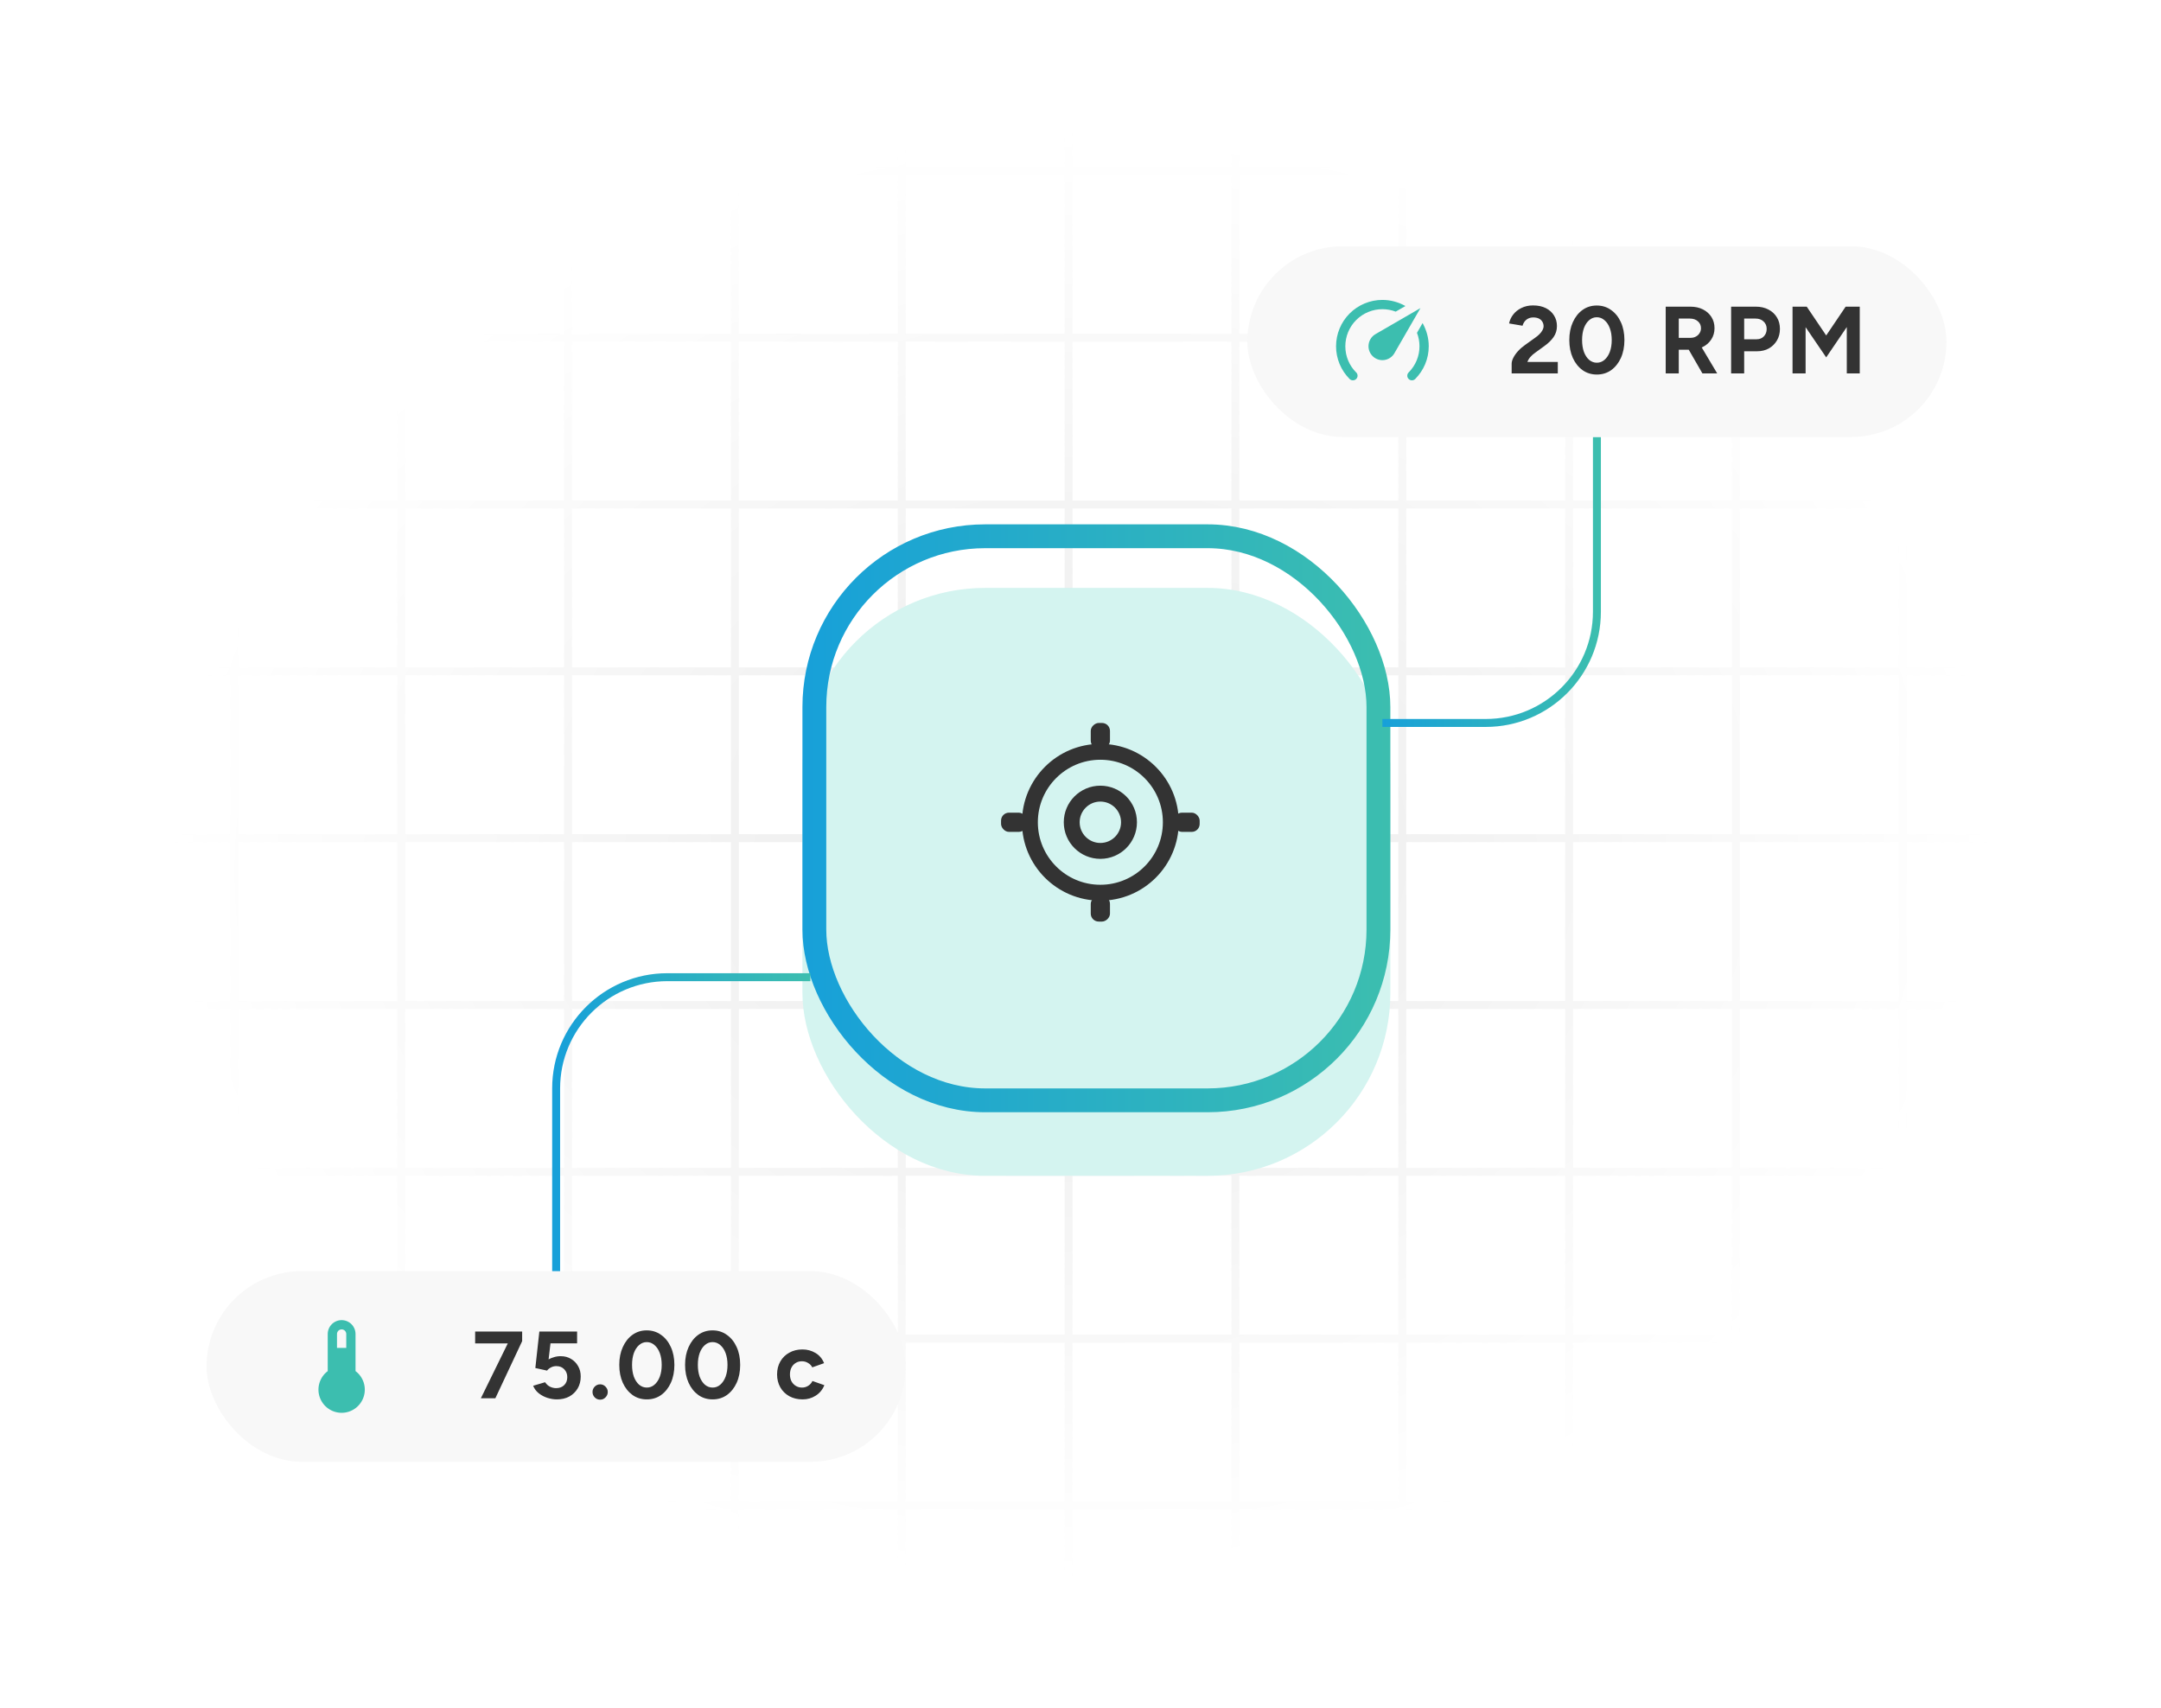 <svg width="272" height="215" viewBox="0 0 272 215" fill="none" xmlns="http://www.w3.org/2000/svg">
<rect x="7.62939e-06" width="272" height="215" fill="white"/>
<mask id="mask0_1165_24968" style="mask-type:alpha" maskUnits="userSpaceOnUse" x="0" y="0" width="272" height="215">
<rect width="272" height="215" fill="white"/>
</mask>
<g mask="url(#mask0_1165_24968)">
<rect x="8" width="1" height="215" fill="#EAEAEA"/>
<rect x="29" width="1" height="215" fill="#EAEAEA"/>
<rect x="50" width="1" height="215" fill="#EAEAEA"/>
<rect x="71" width="1" height="215" fill="#EAEAEA"/>
<rect x="92" width="1" height="215" fill="#EAEAEA"/>
<rect x="113" width="1" height="215" fill="#EAEAEA"/>
<rect x="134" width="1" height="215" fill="#EAEAEA"/>
<rect x="155" width="1" height="215" fill="#EAEAEA"/>
<rect x="176" width="1" height="215" fill="#EAEAEA"/>
<rect x="197" width="1" height="215" fill="#EAEAEA"/>
<rect x="218" width="1" height="215" fill="#EAEAEA"/>
<rect x="239" width="1" height="215" fill="#EAEAEA"/>
<rect x="260" width="1" height="215" fill="#EAEAEA"/>
<rect x="278" width="1" height="283" transform="rotate(90 278 0)" fill="#EAEAEA"/>
<rect x="278" y="21" width="1" height="283" transform="rotate(90 278 21)" fill="#EAEAEA"/>
<rect x="278" y="42" width="1" height="283" transform="rotate(90 278 42)" fill="#EAEAEA"/>
<rect x="278" y="63" width="1" height="283" transform="rotate(90 278 63)" fill="#EAEAEA"/>
<rect x="278" y="84" width="1" height="283" transform="rotate(90 278 84)" fill="#EAEAEA"/>
<rect x="278" y="105" width="1" height="283" transform="rotate(90 278 105)" fill="#EAEAEA"/>
<rect x="278" y="126" width="1" height="283" transform="rotate(90 278 126)" fill="#EAEAEA"/>
<rect x="278" y="147" width="1" height="283" transform="rotate(90 278 147)" fill="#EAEAEA"/>
<rect x="278" y="168" width="1" height="283" transform="rotate(90 278 168)" fill="#EAEAEA"/>
<rect x="278" y="189" width="1" height="283" transform="rotate(90 278 189)" fill="#EAEAEA"/>
<rect x="278" y="210" width="1" height="283" transform="rotate(90 278 210)" fill="#EAEAEA"/>
<rect width="272" height="215" fill="url(#paint0_radial_1165_24968)"/>
<g filter="url(#filter0_i_1165_24968)">
<rect x="101" y="66" width="74" height="74" rx="23" fill="#D4F4F0"/>
</g>
<rect x="102.5" y="67.5" width="71" height="71" rx="21.5" stroke="url(#paint1_linear_1165_24968)" stroke-width="3"/>
<circle cx="138.5" cy="103.499" r="8.868" stroke="#333333" stroke-width="2"/>
<circle cx="138.5" cy="103.5" r="3.605" stroke="#333333" stroke-width="2"/>
<rect x="147.774" y="102.291" width="3.226" height="2.419" rx="1" fill="#333333"/>
<rect x="126" y="102.291" width="3.226" height="2.419" rx="1" fill="#333333"/>
<rect x="139.71" y="91" width="3.226" height="2.419" rx="1" transform="rotate(90 139.71 91)" fill="#333333"/>
<rect x="139.71" y="112.773" width="3.226" height="2.419" rx="1" transform="rotate(90 139.71 112.773)" fill="#333333"/>
<path d="M174 91H187C194.732 91 201 84.732 201 77V55" stroke="url(#paint2_linear_1165_24968)"/>
<rect x="157" y="31" width="88" height="24" rx="12" fill="#F8F8F8"/>
<path d="M174 45.333C173.536 45.333 173.091 45.149 172.763 44.821C172.434 44.493 172.25 44.047 172.25 43.583C172.25 42.93 172.606 42.358 173.125 42.061L178.789 38.782L175.563 44.371C175.272 44.943 174.683 45.333 174 45.333ZM174 37.75C175.056 37.75 176.042 38.042 176.899 38.52L175.674 39.226C175.167 39.028 174.583 38.917 174 38.917C172.762 38.917 171.575 39.408 170.7 40.283C169.825 41.159 169.333 42.346 169.333 43.583C169.333 44.873 169.853 46.039 170.698 46.879H170.704C170.932 47.107 170.932 47.474 170.704 47.702C170.477 47.929 170.103 47.929 169.876 47.708C169.333 47.166 168.903 46.524 168.61 45.816C168.316 45.108 168.166 44.349 168.167 43.583C168.167 42.036 168.781 40.553 169.875 39.459C170.969 38.365 172.453 37.75 174 37.75ZM179.833 43.583C179.833 45.193 179.18 46.652 178.124 47.708C177.897 47.929 177.529 47.929 177.302 47.702C177.248 47.648 177.205 47.584 177.175 47.513C177.146 47.443 177.131 47.367 177.131 47.29C177.131 47.214 177.146 47.138 177.175 47.068C177.205 46.997 177.248 46.933 177.302 46.879C177.735 46.447 178.079 45.933 178.314 45.368C178.548 44.802 178.668 44.196 178.667 43.583C178.667 43 178.556 42.417 178.352 41.892L179.058 40.667C179.542 41.542 179.833 42.522 179.833 43.583Z" fill="#3CBEAF"/>
<path d="M190.268 47V45.788C190.268 45.556 190.34 45.3 190.484 45.02C190.628 44.74 190.828 44.46 191.084 44.18C191.34 43.9 191.64 43.64 191.984 43.4L193.256 42.488C193.432 42.368 193.596 42.232 193.748 42.08C193.908 41.928 194.036 41.764 194.132 41.588C194.236 41.404 194.288 41.228 194.288 41.06C194.288 40.852 194.236 40.664 194.132 40.496C194.036 40.328 193.892 40.196 193.7 40.1C193.508 40.004 193.272 39.956 192.992 39.956C192.752 39.956 192.536 40.004 192.344 40.1C192.16 40.196 192.008 40.324 191.888 40.484C191.768 40.644 191.684 40.816 191.636 41L189.944 40.712C190.024 40.312 190.196 39.94 190.46 39.596C190.724 39.252 191.068 38.976 191.492 38.768C191.924 38.552 192.412 38.444 192.956 38.444C193.58 38.444 194.116 38.556 194.564 38.78C195.012 39.004 195.356 39.312 195.596 39.704C195.844 40.088 195.968 40.536 195.968 41.048C195.968 41.568 195.824 42.032 195.536 42.44C195.256 42.84 194.868 43.216 194.372 43.568L193.232 44.396C193 44.556 192.8 44.732 192.632 44.924C192.464 45.116 192.336 45.328 192.248 45.56H196.076V47H190.268ZM200.993 47.144C200.313 47.144 199.713 46.96 199.193 46.592C198.673 46.216 198.265 45.704 197.969 45.056C197.673 44.4 197.525 43.648 197.525 42.8C197.525 41.952 197.673 41.204 197.969 40.556C198.265 39.9 198.669 39.388 199.181 39.02C199.701 38.644 200.301 38.456 200.981 38.456C201.661 38.456 202.261 38.644 202.781 39.02C203.309 39.388 203.721 39.9 204.017 40.556C204.313 41.204 204.461 41.952 204.461 42.8C204.461 43.648 204.313 44.4 204.017 45.056C203.721 45.704 203.313 46.216 202.793 46.592C202.273 46.96 201.673 47.144 200.993 47.144ZM200.993 45.656C201.353 45.656 201.673 45.536 201.953 45.296C202.241 45.048 202.465 44.712 202.625 44.288C202.785 43.856 202.865 43.36 202.865 42.8C202.865 42.24 202.785 41.744 202.625 41.312C202.465 40.88 202.241 40.544 201.953 40.304C201.673 40.056 201.349 39.932 200.981 39.932C200.621 39.932 200.301 40.056 200.021 40.304C199.741 40.544 199.521 40.88 199.361 41.312C199.209 41.744 199.133 42.24 199.133 42.8C199.133 43.36 199.209 43.856 199.361 44.288C199.521 44.712 199.741 45.048 200.021 45.296C200.309 45.536 200.633 45.656 200.993 45.656ZM209.658 47V38.6H212.778C213.37 38.6 213.894 38.716 214.35 38.948C214.806 39.18 215.162 39.5 215.418 39.908C215.674 40.308 215.802 40.776 215.802 41.312C215.802 41.84 215.666 42.312 215.394 42.728C215.13 43.136 214.766 43.456 214.302 43.688C213.838 43.912 213.31 44.024 212.718 44.024H211.302V47H209.658ZM214.278 47L212.334 43.628L213.594 42.728L216.138 47H214.278ZM211.302 42.524H212.79C213.038 42.524 213.258 42.472 213.45 42.368C213.65 42.264 213.806 42.12 213.918 41.936C214.038 41.752 214.098 41.544 214.098 41.312C214.098 40.952 213.966 40.66 213.702 40.436C213.446 40.212 213.114 40.1 212.706 40.1H211.302V42.524ZM217.892 47V38.6H221.012C221.604 38.6 222.128 38.72 222.584 38.96C223.04 39.192 223.396 39.52 223.652 39.944C223.908 40.36 224.036 40.844 224.036 41.396C224.036 41.94 223.912 42.424 223.664 42.848C223.416 43.272 223.076 43.608 222.644 43.856C222.212 44.096 221.712 44.216 221.144 44.216H219.536V47H217.892ZM219.536 42.704H221.108C221.476 42.704 221.776 42.584 222.008 42.344C222.248 42.096 222.368 41.78 222.368 41.396C222.368 41.012 222.236 40.7 221.972 40.46C221.716 40.22 221.384 40.1 220.976 40.1H219.536V42.704ZM225.623 47V38.6H227.411L229.859 42.224L232.307 38.6H234.083V47H232.451V41.168L229.859 44.984L227.267 41.18V47H225.623Z" fill="#333333"/>
<rect x="26" y="160" width="88" height="24" rx="12" fill="#F8F8F8"/>
<path d="M44.75 172.583V167.916C44.75 167.452 44.566 167.007 44.237 166.679C43.909 166.35 43.464 166.166 43 166.166C42.536 166.166 42.091 166.35 41.763 166.679C41.434 167.007 41.25 167.452 41.25 167.916V172.583C40.76 172.95 40.398 173.462 40.216 174.046C40.033 174.631 40.039 175.258 40.233 175.838C40.427 176.419 40.798 176.924 41.295 177.282C41.791 177.64 42.388 177.833 43 177.833C43.612 177.833 44.209 177.64 44.705 177.282C45.202 176.924 45.573 176.419 45.767 175.838C45.961 175.258 45.967 174.631 45.784 174.046C45.602 173.462 45.24 172.95 44.75 172.583ZM43 167.333C43.155 167.333 43.303 167.394 43.413 167.504C43.522 167.613 43.583 167.761 43.583 167.916V169.666H42.417V167.916C42.417 167.761 42.478 167.613 42.587 167.504C42.697 167.394 42.845 167.333 43 167.333Z" fill="#3CBEAF"/>
<path d="M60.526 176L63.982 168.956L65.722 168.812L62.35 176H60.526ZM59.806 169.1V167.6H65.722V168.812L64.054 169.1H59.806ZM70.094 176.144C69.71 176.144 69.314 176.08 68.906 175.952C68.506 175.824 68.142 175.632 67.814 175.376C67.494 175.12 67.258 174.804 67.106 174.428L68.606 173.984C68.782 174.24 68.99 174.428 69.23 174.548C69.478 174.668 69.734 174.728 69.998 174.728C70.414 174.728 70.75 174.604 71.006 174.356C71.27 174.1 71.402 173.76 71.402 173.336C71.402 172.944 71.274 172.616 71.018 172.352C70.77 172.088 70.438 171.956 70.022 171.956C69.774 171.956 69.546 172.012 69.338 172.124C69.13 172.236 68.97 172.368 68.858 172.52L67.382 172.196L67.886 167.6H72.638V169.088H69.29L69.05 171.104C69.266 170.984 69.506 170.888 69.77 170.816C70.034 170.736 70.318 170.7 70.622 170.708C71.078 170.708 71.494 170.82 71.87 171.044C72.246 171.26 72.542 171.56 72.758 171.944C72.982 172.32 73.094 172.76 73.094 173.264C73.094 173.832 72.966 174.332 72.71 174.764C72.454 175.196 72.102 175.536 71.654 175.784C71.206 176.024 70.686 176.144 70.094 176.144ZM75.539 176.18C75.275 176.18 75.047 176.084 74.855 175.892C74.671 175.7 74.579 175.472 74.579 175.208C74.579 174.952 74.671 174.728 74.855 174.536C75.047 174.344 75.275 174.248 75.539 174.248C75.803 174.248 76.027 174.344 76.211 174.536C76.403 174.728 76.499 174.952 76.499 175.208C76.499 175.472 76.403 175.7 76.211 175.892C76.027 176.084 75.803 176.18 75.539 176.18ZM81.415 176.144C80.735 176.144 80.135 175.96 79.615 175.592C79.095 175.216 78.687 174.704 78.391 174.056C78.095 173.4 77.947 172.648 77.947 171.8C77.947 170.952 78.095 170.204 78.391 169.556C78.687 168.9 79.091 168.388 79.603 168.02C80.123 167.644 80.723 167.456 81.403 167.456C82.083 167.456 82.683 167.644 83.203 168.02C83.731 168.388 84.143 168.9 84.439 169.556C84.735 170.204 84.883 170.952 84.883 171.8C84.883 172.648 84.735 173.4 84.439 174.056C84.143 174.704 83.735 175.216 83.215 175.592C82.695 175.96 82.095 176.144 81.415 176.144ZM81.415 174.656C81.775 174.656 82.095 174.536 82.375 174.296C82.663 174.048 82.887 173.712 83.047 173.288C83.207 172.856 83.287 172.36 83.287 171.8C83.287 171.24 83.207 170.744 83.047 170.312C82.887 169.88 82.663 169.544 82.375 169.304C82.095 169.056 81.771 168.932 81.403 168.932C81.043 168.932 80.723 169.056 80.443 169.304C80.163 169.544 79.943 169.88 79.783 170.312C79.631 170.744 79.555 171.24 79.555 171.8C79.555 172.36 79.631 172.856 79.783 173.288C79.943 173.712 80.163 174.048 80.443 174.296C80.731 174.536 81.055 174.656 81.415 174.656ZM89.697 176.144C89.017 176.144 88.417 175.96 87.897 175.592C87.377 175.216 86.969 174.704 86.673 174.056C86.377 173.4 86.229 172.648 86.229 171.8C86.229 170.952 86.377 170.204 86.673 169.556C86.969 168.9 87.373 168.388 87.885 168.02C88.405 167.644 89.005 167.456 89.685 167.456C90.365 167.456 90.965 167.644 91.485 168.02C92.013 168.388 92.425 168.9 92.721 169.556C93.017 170.204 93.165 170.952 93.165 171.8C93.165 172.648 93.017 173.4 92.721 174.056C92.425 174.704 92.017 175.216 91.497 175.592C90.977 175.96 90.377 176.144 89.697 176.144ZM89.697 174.656C90.057 174.656 90.377 174.536 90.657 174.296C90.945 174.048 91.169 173.712 91.329 173.288C91.489 172.856 91.569 172.36 91.569 171.8C91.569 171.24 91.489 170.744 91.329 170.312C91.169 169.88 90.945 169.544 90.657 169.304C90.377 169.056 90.053 168.932 89.685 168.932C89.325 168.932 89.005 169.056 88.725 169.304C88.445 169.544 88.225 169.88 88.065 170.312C87.913 170.744 87.837 171.24 87.837 171.8C87.837 172.36 87.913 172.856 88.065 173.288C88.225 173.712 88.445 174.048 88.725 174.296C89.013 174.536 89.337 174.656 89.697 174.656ZM101.025 176.144C100.401 176.144 99.845 176.012 99.357 175.748C98.869 175.476 98.489 175.104 98.217 174.632C97.945 174.152 97.809 173.608 97.809 173C97.809 172.384 97.945 171.84 98.217 171.368C98.489 170.896 98.865 170.528 99.345 170.264C99.825 169.992 100.377 169.856 101.001 169.856C101.601 169.856 102.149 170.004 102.645 170.3C103.141 170.596 103.501 171.024 103.725 171.584L102.237 172.112C102.125 171.88 101.949 171.696 101.709 171.56C101.477 171.416 101.217 171.344 100.929 171.344C100.633 171.344 100.373 171.416 100.149 171.56C99.925 171.696 99.749 171.888 99.621 172.136C99.493 172.384 99.429 172.672 99.429 173C99.429 173.328 99.493 173.616 99.621 173.864C99.749 174.104 99.929 174.296 100.161 174.44C100.393 174.584 100.657 174.656 100.953 174.656C101.241 174.656 101.501 174.58 101.733 174.428C101.973 174.276 102.149 174.076 102.261 173.828L103.761 174.356C103.529 174.924 103.165 175.364 102.669 175.676C102.181 175.988 101.633 176.144 101.025 176.144Z" fill="#333333"/>
<path d="M102 123H84C76.268 123 70 129.268 70 137V160" stroke="url(#paint3_linear_1165_24968)"/>
</g>
<defs>
<filter id="filter0_i_1165_24968" x="101" y="66" width="74" height="82" filterUnits="userSpaceOnUse" color-interpolation-filters="sRGB">
<feFlood flood-opacity="0" result="BackgroundImageFix"/>
<feBlend mode="normal" in="SourceGraphic" in2="BackgroundImageFix" result="shape"/>
<feColorMatrix in="SourceAlpha" type="matrix" values="0 0 0 0 0 0 0 0 0 0 0 0 0 0 0 0 0 0 127 0" result="hardAlpha"/>
<feOffset dy="8"/>
<feGaussianBlur stdDeviation="5"/>
<feComposite in2="hardAlpha" operator="arithmetic" k2="-1" k3="1"/>
<feColorMatrix type="matrix" values="0 0 0 0 0.118 0 0 0 0 0.776 0 0 0 0 0.702 0 0 0 0.5 0"/>
<feBlend mode="normal" in2="shape" result="effect1_innerShadow_1165_24968"/>
</filter>
<radialGradient id="paint0_radial_1165_24968" cx="0" cy="0" r="1" gradientUnits="userSpaceOnUse" gradientTransform="translate(136 107.5) rotate(86.855) scale(91.137 115.299)">
<stop stop-color="white" stop-opacity="0"/>
<stop offset="1" stop-color="white"/>
</radialGradient>
<linearGradient id="paint1_linear_1165_24968" x1="101" y1="103" x2="175" y2="103" gradientUnits="userSpaceOnUse">
<stop stop-color="#17A0D9"/>
<stop offset="1" stop-color="#3CBEAF"/>
</linearGradient>
<linearGradient id="paint2_linear_1165_24968" x1="174" y1="73" x2="201" y2="73" gradientUnits="userSpaceOnUse">
<stop stop-color="#17A0D9"/>
<stop offset="1" stop-color="#3CBEAF"/>
</linearGradient>
<linearGradient id="paint3_linear_1165_24968" x1="70" y1="141.5" x2="102" y2="141.5" gradientUnits="userSpaceOnUse">
<stop stop-color="#17A0D9"/>
<stop offset="1" stop-color="#3CBEAF"/>
</linearGradient>
</defs>
</svg>
